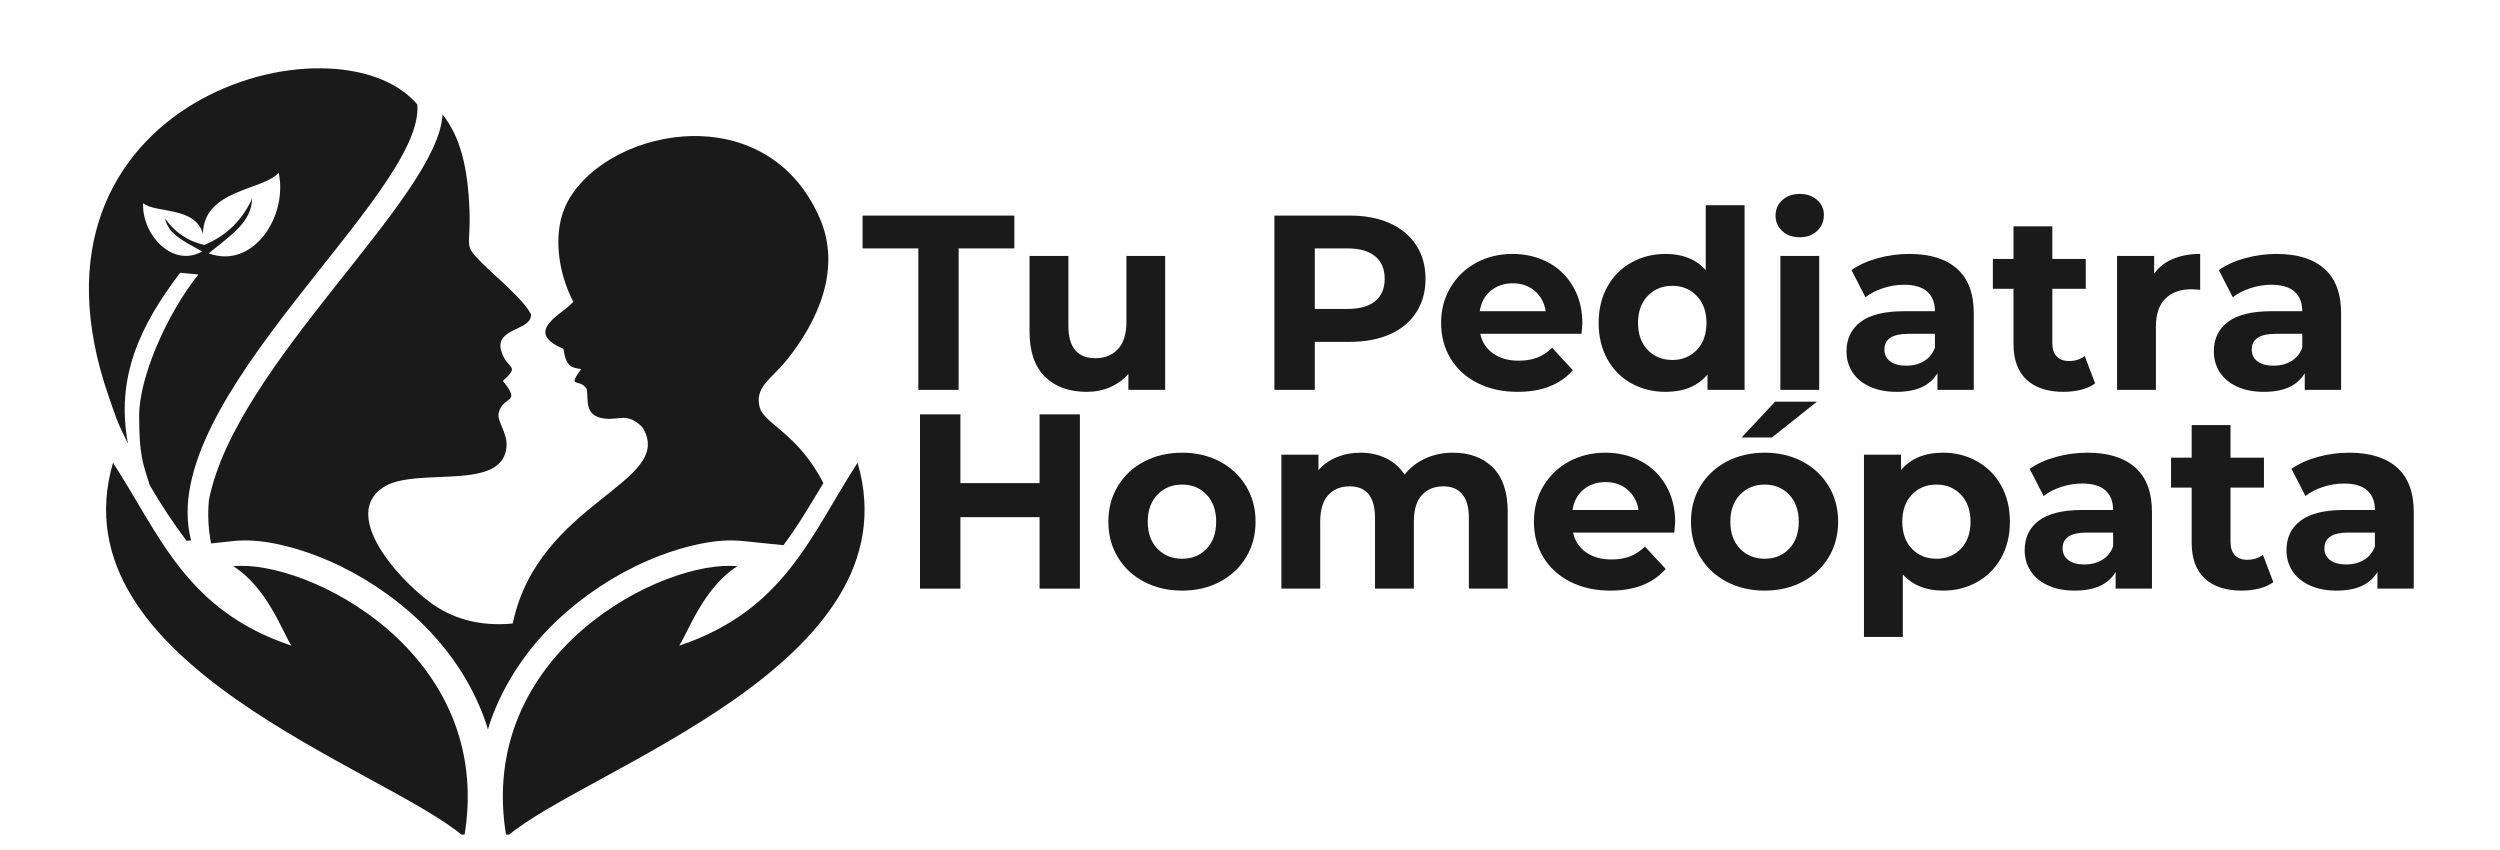 <svg xmlns="http://www.w3.org/2000/svg" xmlns:xlink="http://www.w3.org/1999/xlink" width="500" zoomAndPan="magnify" viewBox="0 0 375 127.5" height="170" preserveAspectRatio="xMidYMid meet"><defs><g></g><clipPath id="ed3288d264"><path d="M 62 59 L 117 59 L 117 115.188 L 62 115.188 Z M 62 59 " clip-rule="nonzero"></path></clipPath><clipPath id="b5293e95c1"><path d="M 2 59 L 58 59 L 58 115.188 L 2 115.188 Z M 2 59 " clip-rule="nonzero"></path></clipPath><clipPath id="d25b56fc19"><path d="M 0.164 0.039 L 50 0.039 L 50 72 L 0.164 72 Z M 0.164 0.039 " clip-rule="nonzero"></path></clipPath><clipPath id="fc40751b6f"><rect x="0" width="353" y="0" height="116"></rect></clipPath></defs><g transform="matrix(1, 0, 0, 1, 13, 10)"><g clip-path="url(#fc40751b6f)"><path fill="#1a1a1a" d="M 100.961 51.113 C 100.137 48.086 102.703 46.836 104.875 44.172 C 109.844 38.051 113.234 30.184 109.945 22.684 C 101.652 3.73 76.711 9.555 71.707 21.168 C 69.93 25.348 70.785 31.074 72.992 35.254 C 71.676 36.996 65.227 39.664 71.512 42.328 C 71.906 45.09 72.793 45.156 74.176 45.355 C 72.004 48.383 73.945 46.637 75 48.348 C 75.328 49.797 74.473 52.43 77.73 52.793 C 79.934 53.055 81.055 51.805 83.355 54.074 C 88.523 62.434 67.758 65.133 63.91 83.527 C 60.156 83.887 56.242 83.328 52.754 81.188 C 47.918 78.227 37.816 67.633 44.395 63.156 C 49.301 59.801 62.824 64.047 62.988 56.707 C 63.02 54.797 61.508 53.121 61.805 51.938 C 62.43 49.27 65.324 50.688 62.43 47.133 C 65.16 44.695 63.086 45.52 62.199 42.691 C 62.066 42.262 62.098 42.359 62.066 41.965 C 61.934 39.168 66.836 39.465 66.641 37.129 C 65.488 34.891 61.441 31.566 59.434 29.594 C 56.406 26.598 57.625 27.289 57.426 21.664 C 57.195 14.984 56.012 10.508 53.379 7.152 C 52.785 19.656 22.285 44.73 18.336 65.031 C 18.137 67.172 18.234 69.344 18.664 71.516 L 22.055 71.152 C 26.066 70.727 30.738 71.941 34.457 73.359 C 39.461 75.266 44.23 78.16 48.277 81.648 C 52.887 85.633 56.637 90.5 59.008 96.129 C 59.469 97.215 59.863 98.301 60.191 99.418 C 60.52 98.301 60.914 97.215 61.375 96.129 C 61.969 94.746 62.625 93.398 63.383 92.113 C 63.645 91.652 63.91 91.227 64.172 90.797 C 64.238 90.699 64.305 90.602 64.371 90.5 C 64.633 90.074 64.93 89.645 65.227 89.219 C 65.227 89.219 65.227 89.219 65.258 89.184 C 67.199 86.387 69.535 83.887 72.137 81.648 C 76.184 78.16 80.953 75.266 85.957 73.359 C 89.676 71.941 94.379 70.727 98.363 71.152 L 104.516 71.777 C 106.652 68.949 108.496 65.789 110.504 62.465 C 106.719 55.027 101.621 53.582 100.961 51.113 Z M 100.961 51.113 " fill-opacity="1" fill-rule="nonzero"></path><g clip-path="url(#ed3288d264)"><path fill="#1a1a1a" d="M 115.637 59.406 C 108.594 70.266 104.711 81.551 88.883 86.848 C 90.102 85.07 92.504 78.129 97.605 74.938 C 86.711 73.816 58.215 87.805 62.953 115.543 C 74.832 105.277 124.488 89.68 115.637 59.406 Z M 115.637 59.406 " fill-opacity="1" fill-rule="evenodd"></path></g><g clip-path="url(#b5293e95c1)"><path fill="#1a1a1a" d="M 21.988 74.938 C 27.086 78.098 29.488 85.039 30.707 86.848 C 14.879 81.551 10.996 70.266 3.953 59.406 C -4.863 89.711 44.789 105.277 56.637 115.543 C 61.375 87.805 32.879 73.816 21.988 74.938 Z M 21.988 74.938 " fill-opacity="1" fill-rule="evenodd"></path></g><g clip-path="url(#d25b56fc19)"><path fill="#1a1a1a" d="M 6.191 56.512 C 4.352 46.637 7.938 38.938 14.023 30.91 L 16.754 31.172 C 12.051 37.062 7.871 46.539 7.871 52.398 C 7.871 58.254 8.43 59.504 9.449 62.762 C 11.129 65.656 12.973 68.453 14.977 71.121 L 15.668 71.055 C 10.074 49.961 50.781 19.129 49.594 5.672 C 37.586 -8.543 -12.27 4.848 3.328 49.535 C 4.383 52.562 4.516 53.219 6.191 56.512 Z M 8.465 20.477 C 10.305 22.023 16.23 20.906 17.445 25.051 C 17.547 18.371 26.562 18.57 28.797 15.902 C 30.215 22.387 25.016 30.449 18.301 28.012 C 21.789 25.152 24.719 23.309 24.816 19.785 C 23.434 22.812 21.199 25.25 17.676 26.73 L 17.609 26.762 L 17.609 26.73 C 14.945 26.105 13.102 24.691 11.754 22.75 C 12.281 25.184 14.52 26.137 17.316 27.719 C 12.906 30.219 8.266 25.215 8.465 20.477 Z M 8.465 20.477 " fill-opacity="1" fill-rule="evenodd"></path></g><g fill="#1a1a1a" fill-opacity="1"><g transform="translate(116.232, 48.48)"><g><path d="M 8.516 -21.219 L 0.156 -21.219 L 0.156 -26.141 L 22.922 -26.141 L 22.922 -21.219 L 14.562 -21.219 L 14.562 0 L 8.516 0 Z M 8.516 -21.219 "></path></g></g></g><g fill="#1a1a1a" fill-opacity="1"><g transform="translate(138.853, 48.48)"><g><path d="M 22.922 -20.094 L 22.922 0 L 17.406 0 L 17.406 -2.391 C 16.633 -1.516 15.711 -0.848 14.641 -0.391 C 13.566 0.066 12.41 0.297 11.172 0.297 C 8.523 0.297 6.43 -0.457 4.891 -1.969 C 3.348 -3.488 2.578 -5.742 2.578 -8.734 L 2.578 -20.094 L 8.406 -20.094 L 8.406 -9.594 C 8.406 -6.363 9.758 -4.75 12.469 -4.75 C 13.863 -4.75 14.984 -5.203 15.828 -6.109 C 16.68 -7.016 17.109 -8.363 17.109 -10.156 L 17.109 -20.094 Z M 22.922 -20.094 "></path></g></g></g><g fill="#1a1a1a" fill-opacity="1"><g transform="translate(164.499, 48.48)"><g></g></g></g><g fill="#1a1a1a" fill-opacity="1"><g transform="translate(175.063, 48.48)"><g><path d="M 14.422 -26.141 C 16.734 -26.141 18.738 -25.754 20.438 -24.984 C 22.145 -24.211 23.457 -23.113 24.375 -21.688 C 25.301 -20.27 25.766 -18.594 25.766 -16.656 C 25.766 -14.738 25.301 -13.062 24.375 -11.625 C 23.457 -10.195 22.145 -9.102 20.438 -8.344 C 18.738 -7.582 16.734 -7.203 14.422 -7.203 L 9.156 -7.203 L 9.156 0 L 3.094 0 L 3.094 -26.141 Z M 14.078 -12.141 C 15.891 -12.141 17.27 -12.531 18.219 -13.312 C 19.164 -14.094 19.641 -15.207 19.641 -16.656 C 19.641 -18.125 19.164 -19.25 18.219 -20.031 C 17.27 -20.82 15.891 -21.219 14.078 -21.219 L 9.156 -21.219 L 9.156 -12.141 Z M 14.078 -12.141 "></path></g></g></g><g fill="#1a1a1a" fill-opacity="1"><g transform="translate(201.977, 48.48)"><g><path d="M 22.375 -9.969 C 22.375 -9.895 22.332 -9.375 22.25 -8.406 L 7.062 -8.406 C 7.332 -7.156 7.977 -6.172 9 -5.453 C 10.02 -4.734 11.289 -4.375 12.812 -4.375 C 13.852 -4.375 14.773 -4.523 15.578 -4.828 C 16.391 -5.141 17.145 -5.633 17.844 -6.312 L 20.953 -2.953 C 19.055 -0.785 16.289 0.297 12.656 0.297 C 10.395 0.297 8.391 -0.145 6.641 -1.031 C 4.898 -1.914 3.555 -3.141 2.609 -4.703 C 1.66 -6.273 1.188 -8.055 1.188 -10.047 C 1.188 -12.016 1.656 -13.785 2.594 -15.359 C 3.531 -16.941 4.812 -18.176 6.438 -19.062 C 8.07 -19.945 9.895 -20.391 11.906 -20.391 C 13.875 -20.391 15.656 -19.961 17.25 -19.109 C 18.844 -18.266 20.094 -17.051 21 -15.469 C 21.914 -13.895 22.375 -12.062 22.375 -9.969 Z M 11.953 -15.984 C 10.629 -15.984 9.52 -15.609 8.625 -14.859 C 7.727 -14.117 7.18 -13.098 6.984 -11.797 L 16.875 -11.797 C 16.676 -13.066 16.129 -14.082 15.234 -14.844 C 14.336 -15.602 13.242 -15.984 11.953 -15.984 Z M 11.953 -15.984 "></path></g></g></g><g fill="#1a1a1a" fill-opacity="1"><g transform="translate(225.532, 48.48)"><g><path d="M 23.156 -27.703 L 23.156 0 L 17.594 0 L 17.594 -2.312 C 16.145 -0.57 14.051 0.297 11.312 0.297 C 9.426 0.297 7.719 -0.125 6.188 -0.969 C 4.656 -1.812 3.453 -3.02 2.578 -4.594 C 1.703 -6.164 1.266 -7.984 1.266 -10.047 C 1.266 -12.109 1.703 -13.922 2.578 -15.484 C 3.453 -17.055 4.656 -18.266 6.188 -19.109 C 7.719 -19.961 9.426 -20.391 11.312 -20.391 C 13.875 -20.391 15.879 -19.582 17.328 -17.969 L 17.328 -27.703 Z M 12.328 -4.484 C 13.797 -4.484 15.016 -4.984 15.984 -5.984 C 16.953 -6.992 17.438 -8.348 17.438 -10.047 C 17.438 -11.734 16.953 -13.082 15.984 -14.094 C 15.016 -15.102 13.797 -15.609 12.328 -15.609 C 10.828 -15.609 9.594 -15.102 8.625 -14.094 C 7.656 -13.082 7.172 -11.734 7.172 -10.047 C 7.172 -8.348 7.656 -6.992 8.625 -5.984 C 9.594 -4.984 10.828 -4.484 12.328 -4.484 Z M 12.328 -4.484 "></path></g></g></g><g fill="#1a1a1a" fill-opacity="1"><g transform="translate(251.364, 48.48)"><g><path d="M 2.688 -20.094 L 8.516 -20.094 L 8.516 0 L 2.688 0 Z M 5.594 -22.891 C 4.52 -22.891 3.645 -23.203 2.969 -23.828 C 2.301 -24.453 1.969 -25.223 1.969 -26.141 C 1.969 -27.055 2.301 -27.828 2.969 -28.453 C 3.645 -29.078 4.52 -29.391 5.594 -29.391 C 6.664 -29.391 7.535 -29.086 8.203 -28.484 C 8.879 -27.891 9.219 -27.145 9.219 -26.25 C 9.219 -25.281 8.879 -24.477 8.203 -23.844 C 7.535 -23.207 6.664 -22.891 5.594 -22.891 Z M 5.594 -22.891 "></path></g></g></g><g fill="#1a1a1a" fill-opacity="1"><g transform="translate(262.6, 48.48)"><g><path d="M 10.797 -20.391 C 13.898 -20.391 16.285 -19.648 17.953 -18.172 C 19.629 -16.691 20.469 -14.457 20.469 -11.469 L 20.469 0 L 15.016 0 L 15.016 -2.5 C 13.922 -0.633 11.879 0.297 8.891 0.297 C 7.348 0.297 6.008 0.035 4.875 -0.484 C 3.738 -1.004 2.867 -1.723 2.266 -2.641 C 1.672 -3.566 1.375 -4.613 1.375 -5.781 C 1.375 -7.656 2.078 -9.125 3.484 -10.188 C 4.891 -11.258 7.066 -11.797 10.016 -11.797 L 14.641 -11.797 C 14.641 -13.066 14.254 -14.047 13.484 -14.734 C 12.711 -15.422 11.555 -15.766 10.016 -15.766 C 8.941 -15.766 7.883 -15.594 6.844 -15.25 C 5.812 -14.914 4.938 -14.461 4.219 -13.891 L 2.125 -17.969 C 3.219 -18.738 4.531 -19.332 6.062 -19.75 C 7.594 -20.176 9.172 -20.391 10.797 -20.391 Z M 10.344 -3.625 C 11.344 -3.625 12.227 -3.852 13 -4.312 C 13.77 -4.77 14.316 -5.445 14.641 -6.344 L 14.641 -8.406 L 10.641 -8.406 C 8.254 -8.406 7.062 -7.617 7.062 -6.047 C 7.062 -5.297 7.352 -4.703 7.938 -4.266 C 8.52 -3.836 9.32 -3.625 10.344 -3.625 Z M 10.344 -3.625 "></path></g></g></g><g fill="#1a1a1a" fill-opacity="1"><g transform="translate(285.632, 48.48)"><g><path d="M 15.641 -0.969 C 15.066 -0.551 14.363 -0.234 13.531 -0.016 C 12.695 0.191 11.82 0.297 10.906 0.297 C 8.508 0.297 6.656 -0.312 5.344 -1.531 C 4.039 -2.75 3.391 -4.539 3.391 -6.906 L 3.391 -15.156 L 0.297 -15.156 L 0.297 -19.641 L 3.391 -19.641 L 3.391 -24.531 L 9.219 -24.531 L 9.219 -19.641 L 14.234 -19.641 L 14.234 -15.156 L 9.219 -15.156 L 9.219 -6.984 C 9.219 -6.141 9.438 -5.484 9.875 -5.016 C 10.312 -4.555 10.926 -4.328 11.719 -4.328 C 12.645 -4.328 13.43 -4.578 14.078 -5.078 Z M 15.641 -0.969 "></path></g></g></g><g fill="#1a1a1a" fill-opacity="1"><g transform="translate(301.87, 48.48)"><g><path d="M 8.25 -17.438 C 8.945 -18.406 9.883 -19.141 11.062 -19.641 C 12.25 -20.141 13.613 -20.391 15.156 -20.391 L 15.156 -15.016 C 14.508 -15.066 14.078 -15.094 13.859 -15.094 C 12.191 -15.094 10.883 -14.625 9.938 -13.688 C 8.988 -12.75 8.516 -11.348 8.516 -9.484 L 8.516 0 L 2.688 0 L 2.688 -20.094 L 8.25 -20.094 Z M 8.25 -17.438 "></path></g></g></g><g fill="#1a1a1a" fill-opacity="1"><g transform="translate(317.698, 48.48)"><g><path d="M 10.797 -20.391 C 13.898 -20.391 16.285 -19.648 17.953 -18.172 C 19.629 -16.691 20.469 -14.457 20.469 -11.469 L 20.469 0 L 15.016 0 L 15.016 -2.5 C 13.922 -0.633 11.879 0.297 8.891 0.297 C 7.348 0.297 6.008 0.035 4.875 -0.484 C 3.738 -1.004 2.867 -1.723 2.266 -2.641 C 1.672 -3.566 1.375 -4.613 1.375 -5.781 C 1.375 -7.656 2.078 -9.125 3.484 -10.188 C 4.891 -11.258 7.066 -11.797 10.016 -11.797 L 14.641 -11.797 C 14.641 -13.066 14.254 -14.047 13.484 -14.734 C 12.711 -15.422 11.555 -15.766 10.016 -15.766 C 8.941 -15.766 7.883 -15.594 6.844 -15.25 C 5.812 -14.914 4.938 -14.461 4.219 -13.891 L 2.125 -17.969 C 3.219 -18.738 4.531 -19.332 6.062 -19.75 C 7.594 -20.176 9.172 -20.391 10.797 -20.391 Z M 10.344 -3.625 C 11.344 -3.625 12.227 -3.852 13 -4.312 C 13.77 -4.77 14.316 -5.445 14.641 -6.344 L 14.641 -8.406 L 10.641 -8.406 C 8.254 -8.406 7.062 -7.617 7.062 -6.047 C 7.062 -5.297 7.352 -4.703 7.938 -4.266 C 8.52 -3.836 9.32 -3.625 10.344 -3.625 Z M 10.344 -3.625 "></path></g></g></g><g fill="#1a1a1a" fill-opacity="1"><g transform="translate(340.739, 48.48)"><g></g></g></g><g fill="#1a1a1a" fill-opacity="1"><g transform="translate(121.905, 78.295)"><g><path d="M 27.078 -26.141 L 27.078 0 L 21.031 0 L 21.031 -10.719 L 9.156 -10.719 L 9.156 0 L 3.094 0 L 3.094 -26.141 L 9.156 -26.141 L 9.156 -15.828 L 21.031 -15.828 L 21.031 -26.141 Z M 27.078 -26.141 "></path></g></g></g><g fill="#1a1a1a" fill-opacity="1"><g transform="translate(152.067, 78.295)"><g><path d="M 12.25 0.297 C 10.133 0.297 8.234 -0.145 6.547 -1.031 C 4.867 -1.914 3.555 -3.141 2.609 -4.703 C 1.66 -6.273 1.188 -8.055 1.188 -10.047 C 1.188 -12.035 1.66 -13.812 2.609 -15.375 C 3.555 -16.945 4.867 -18.176 6.547 -19.062 C 8.234 -19.945 10.133 -20.391 12.25 -20.391 C 14.363 -20.391 16.254 -19.945 17.922 -19.062 C 19.586 -18.176 20.895 -16.945 21.844 -15.375 C 22.789 -13.812 23.266 -12.035 23.266 -10.047 C 23.266 -8.055 22.789 -6.273 21.844 -4.703 C 20.895 -3.141 19.586 -1.914 17.922 -1.031 C 16.254 -0.145 14.363 0.297 12.25 0.297 Z M 12.25 -4.484 C 13.738 -4.484 14.961 -4.984 15.922 -5.984 C 16.879 -6.992 17.359 -8.348 17.359 -10.047 C 17.359 -11.734 16.879 -13.082 15.922 -14.094 C 14.961 -15.102 13.738 -15.609 12.25 -15.609 C 10.758 -15.609 9.523 -15.102 8.547 -14.094 C 7.578 -13.082 7.094 -11.734 7.094 -10.047 C 7.094 -8.348 7.578 -6.992 8.547 -5.984 C 9.523 -4.984 10.758 -4.484 12.25 -4.484 Z M 12.25 -4.484 "></path></g></g></g><g fill="#1a1a1a" fill-opacity="1"><g transform="translate(176.518, 78.295)"><g><path d="M 28.422 -20.391 C 30.93 -20.391 32.926 -19.648 34.406 -18.172 C 35.895 -16.691 36.641 -14.469 36.641 -11.5 L 36.641 0 L 30.812 0 L 30.812 -10.609 C 30.812 -12.203 30.477 -13.391 29.812 -14.172 C 29.156 -14.953 28.219 -15.344 27 -15.344 C 25.633 -15.344 24.551 -14.898 23.75 -14.016 C 22.957 -13.141 22.562 -11.828 22.562 -10.078 L 22.562 0 L 16.734 0 L 16.734 -10.609 C 16.734 -13.766 15.461 -15.344 12.922 -15.344 C 11.578 -15.344 10.504 -14.898 9.703 -14.016 C 8.91 -13.141 8.516 -11.828 8.516 -10.078 L 8.516 0 L 2.688 0 L 2.688 -20.094 L 8.25 -20.094 L 8.25 -17.781 C 9 -18.625 9.914 -19.27 11 -19.719 C 12.082 -20.164 13.27 -20.391 14.562 -20.391 C 15.977 -20.391 17.258 -20.109 18.406 -19.547 C 19.551 -18.984 20.473 -18.172 21.172 -17.109 C 21.992 -18.148 23.031 -18.957 24.281 -19.531 C 25.539 -20.102 26.922 -20.391 28.422 -20.391 Z M 28.422 -20.391 "></path></g></g></g><g fill="#1a1a1a" fill-opacity="1"><g transform="translate(215.9, 78.295)"><g><path d="M 22.375 -9.969 C 22.375 -9.895 22.332 -9.375 22.25 -8.406 L 7.062 -8.406 C 7.332 -7.156 7.977 -6.172 9 -5.453 C 10.02 -4.734 11.289 -4.375 12.812 -4.375 C 13.852 -4.375 14.773 -4.523 15.578 -4.828 C 16.391 -5.141 17.145 -5.633 17.844 -6.312 L 20.953 -2.953 C 19.055 -0.785 16.289 0.297 12.656 0.297 C 10.395 0.297 8.391 -0.145 6.641 -1.031 C 4.898 -1.914 3.555 -3.141 2.609 -4.703 C 1.66 -6.273 1.188 -8.055 1.188 -10.047 C 1.188 -12.016 1.656 -13.785 2.594 -15.359 C 3.531 -16.941 4.812 -18.176 6.438 -19.062 C 8.07 -19.945 9.895 -20.391 11.906 -20.391 C 13.875 -20.391 15.656 -19.961 17.25 -19.109 C 18.844 -18.266 20.094 -17.051 21 -15.469 C 21.914 -13.895 22.375 -12.062 22.375 -9.969 Z M 11.953 -15.984 C 10.629 -15.984 9.52 -15.609 8.625 -14.859 C 7.727 -14.117 7.18 -13.098 6.984 -11.797 L 16.875 -11.797 C 16.676 -13.066 16.129 -14.082 15.234 -14.844 C 14.336 -15.602 13.242 -15.984 11.953 -15.984 Z M 11.953 -15.984 "></path></g></g></g><g fill="#1a1a1a" fill-opacity="1"><g transform="translate(239.455, 78.295)"><g><path d="M 12.25 0.297 C 10.133 0.297 8.234 -0.145 6.547 -1.031 C 4.867 -1.914 3.555 -3.141 2.609 -4.703 C 1.66 -6.273 1.188 -8.055 1.188 -10.047 C 1.188 -12.035 1.66 -13.812 2.609 -15.375 C 3.555 -16.945 4.867 -18.176 6.547 -19.062 C 8.234 -19.945 10.133 -20.391 12.25 -20.391 C 14.363 -20.391 16.254 -19.945 17.922 -19.062 C 19.586 -18.176 20.895 -16.945 21.844 -15.375 C 22.789 -13.812 23.266 -12.035 23.266 -10.047 C 23.266 -8.055 22.789 -6.273 21.844 -4.703 C 20.895 -3.141 19.586 -1.914 17.922 -1.031 C 16.254 -0.145 14.363 0.297 12.25 0.297 Z M 12.25 -4.484 C 13.738 -4.484 14.961 -4.984 15.922 -5.984 C 16.879 -6.992 17.359 -8.348 17.359 -10.047 C 17.359 -11.734 16.879 -13.082 15.922 -14.094 C 14.961 -15.102 13.738 -15.609 12.25 -15.609 C 10.758 -15.609 9.523 -15.102 8.547 -14.094 C 7.578 -13.082 7.094 -11.734 7.094 -10.047 C 7.094 -8.348 7.578 -6.992 8.547 -5.984 C 9.523 -4.984 10.758 -4.484 12.25 -4.484 Z M 13.812 -28.047 L 20.094 -28.047 L 13.328 -22.672 L 8.781 -22.672 Z M 13.812 -28.047 "></path></g></g></g><g fill="#1a1a1a" fill-opacity="1"><g transform="translate(263.906, 78.295)"><g><path d="M 14.562 -20.391 C 16.426 -20.391 18.125 -19.957 19.656 -19.094 C 21.188 -18.238 22.391 -17.031 23.266 -15.469 C 24.141 -13.914 24.578 -12.109 24.578 -10.047 C 24.578 -7.984 24.141 -6.172 23.266 -4.609 C 22.391 -3.055 21.188 -1.848 19.656 -0.984 C 18.125 -0.129 16.426 0.297 14.562 0.297 C 12 0.297 9.984 -0.508 8.516 -2.125 L 8.516 7.25 L 2.688 7.25 L 2.688 -20.094 L 8.25 -20.094 L 8.25 -17.781 C 9.695 -19.52 11.801 -20.391 14.562 -20.391 Z M 13.562 -4.484 C 15.051 -4.484 16.273 -4.984 17.234 -5.984 C 18.191 -6.992 18.672 -8.348 18.672 -10.047 C 18.672 -11.734 18.191 -13.082 17.234 -14.094 C 16.273 -15.102 15.051 -15.609 13.562 -15.609 C 12.062 -15.609 10.832 -15.102 9.875 -14.094 C 8.914 -13.082 8.438 -11.734 8.438 -10.047 C 8.438 -8.348 8.914 -6.992 9.875 -5.984 C 10.832 -4.984 12.062 -4.484 13.562 -4.484 Z M 13.562 -4.484 "></path></g></g></g><g fill="#1a1a1a" fill-opacity="1"><g transform="translate(289.327, 78.295)"><g><path d="M 10.797 -20.391 C 13.898 -20.391 16.285 -19.648 17.953 -18.172 C 19.629 -16.691 20.469 -14.457 20.469 -11.469 L 20.469 0 L 15.016 0 L 15.016 -2.5 C 13.922 -0.633 11.879 0.297 8.891 0.297 C 7.348 0.297 6.008 0.035 4.875 -0.484 C 3.738 -1.004 2.867 -1.723 2.266 -2.641 C 1.672 -3.566 1.375 -4.613 1.375 -5.781 C 1.375 -7.656 2.078 -9.125 3.484 -10.188 C 4.891 -11.258 7.066 -11.797 10.016 -11.797 L 14.641 -11.797 C 14.641 -13.066 14.254 -14.047 13.484 -14.734 C 12.711 -15.422 11.555 -15.766 10.016 -15.766 C 8.941 -15.766 7.883 -15.594 6.844 -15.25 C 5.812 -14.914 4.938 -14.461 4.219 -13.891 L 2.125 -17.969 C 3.219 -18.738 4.531 -19.332 6.062 -19.75 C 7.594 -20.176 9.172 -20.391 10.797 -20.391 Z M 10.344 -3.625 C 11.344 -3.625 12.227 -3.852 13 -4.312 C 13.77 -4.77 14.316 -5.445 14.641 -6.344 L 14.641 -8.406 L 10.641 -8.406 C 8.254 -8.406 7.062 -7.617 7.062 -6.047 C 7.062 -5.297 7.352 -4.703 7.938 -4.266 C 8.52 -3.836 9.32 -3.625 10.344 -3.625 Z M 10.344 -3.625 "></path></g></g></g><g fill="#1a1a1a" fill-opacity="1"><g transform="translate(312.359, 78.295)"><g><path d="M 15.641 -0.969 C 15.066 -0.551 14.363 -0.234 13.531 -0.016 C 12.695 0.191 11.82 0.297 10.906 0.297 C 8.508 0.297 6.656 -0.312 5.344 -1.531 C 4.039 -2.75 3.391 -4.539 3.391 -6.906 L 3.391 -15.156 L 0.297 -15.156 L 0.297 -19.641 L 3.391 -19.641 L 3.391 -24.531 L 9.219 -24.531 L 9.219 -19.641 L 14.234 -19.641 L 14.234 -15.156 L 9.219 -15.156 L 9.219 -6.984 C 9.219 -6.141 9.438 -5.484 9.875 -5.016 C 10.312 -4.555 10.926 -4.328 11.719 -4.328 C 12.645 -4.328 13.43 -4.578 14.078 -5.078 Z M 15.641 -0.969 "></path></g></g></g><g fill="#1a1a1a" fill-opacity="1"><g transform="translate(328.597, 78.295)"><g><path d="M 10.797 -20.391 C 13.898 -20.391 16.285 -19.648 17.953 -18.172 C 19.629 -16.691 20.469 -14.457 20.469 -11.469 L 20.469 0 L 15.016 0 L 15.016 -2.5 C 13.922 -0.633 11.879 0.297 8.891 0.297 C 7.348 0.297 6.008 0.035 4.875 -0.484 C 3.738 -1.004 2.867 -1.723 2.266 -2.641 C 1.672 -3.566 1.375 -4.613 1.375 -5.781 C 1.375 -7.656 2.078 -9.125 3.484 -10.188 C 4.891 -11.258 7.066 -11.797 10.016 -11.797 L 14.641 -11.797 C 14.641 -13.066 14.254 -14.047 13.484 -14.734 C 12.711 -15.422 11.555 -15.766 10.016 -15.766 C 8.941 -15.766 7.883 -15.594 6.844 -15.25 C 5.812 -14.914 4.938 -14.461 4.219 -13.891 L 2.125 -17.969 C 3.219 -18.738 4.531 -19.332 6.062 -19.75 C 7.594 -20.176 9.172 -20.391 10.797 -20.391 Z M 10.344 -3.625 C 11.344 -3.625 12.227 -3.852 13 -4.312 C 13.77 -4.77 14.316 -5.445 14.641 -6.344 L 14.641 -8.406 L 10.641 -8.406 C 8.254 -8.406 7.062 -7.617 7.062 -6.047 C 7.062 -5.297 7.352 -4.703 7.938 -4.266 C 8.52 -3.836 9.32 -3.625 10.344 -3.625 Z M 10.344 -3.625 "></path></g></g></g></g></g></svg>